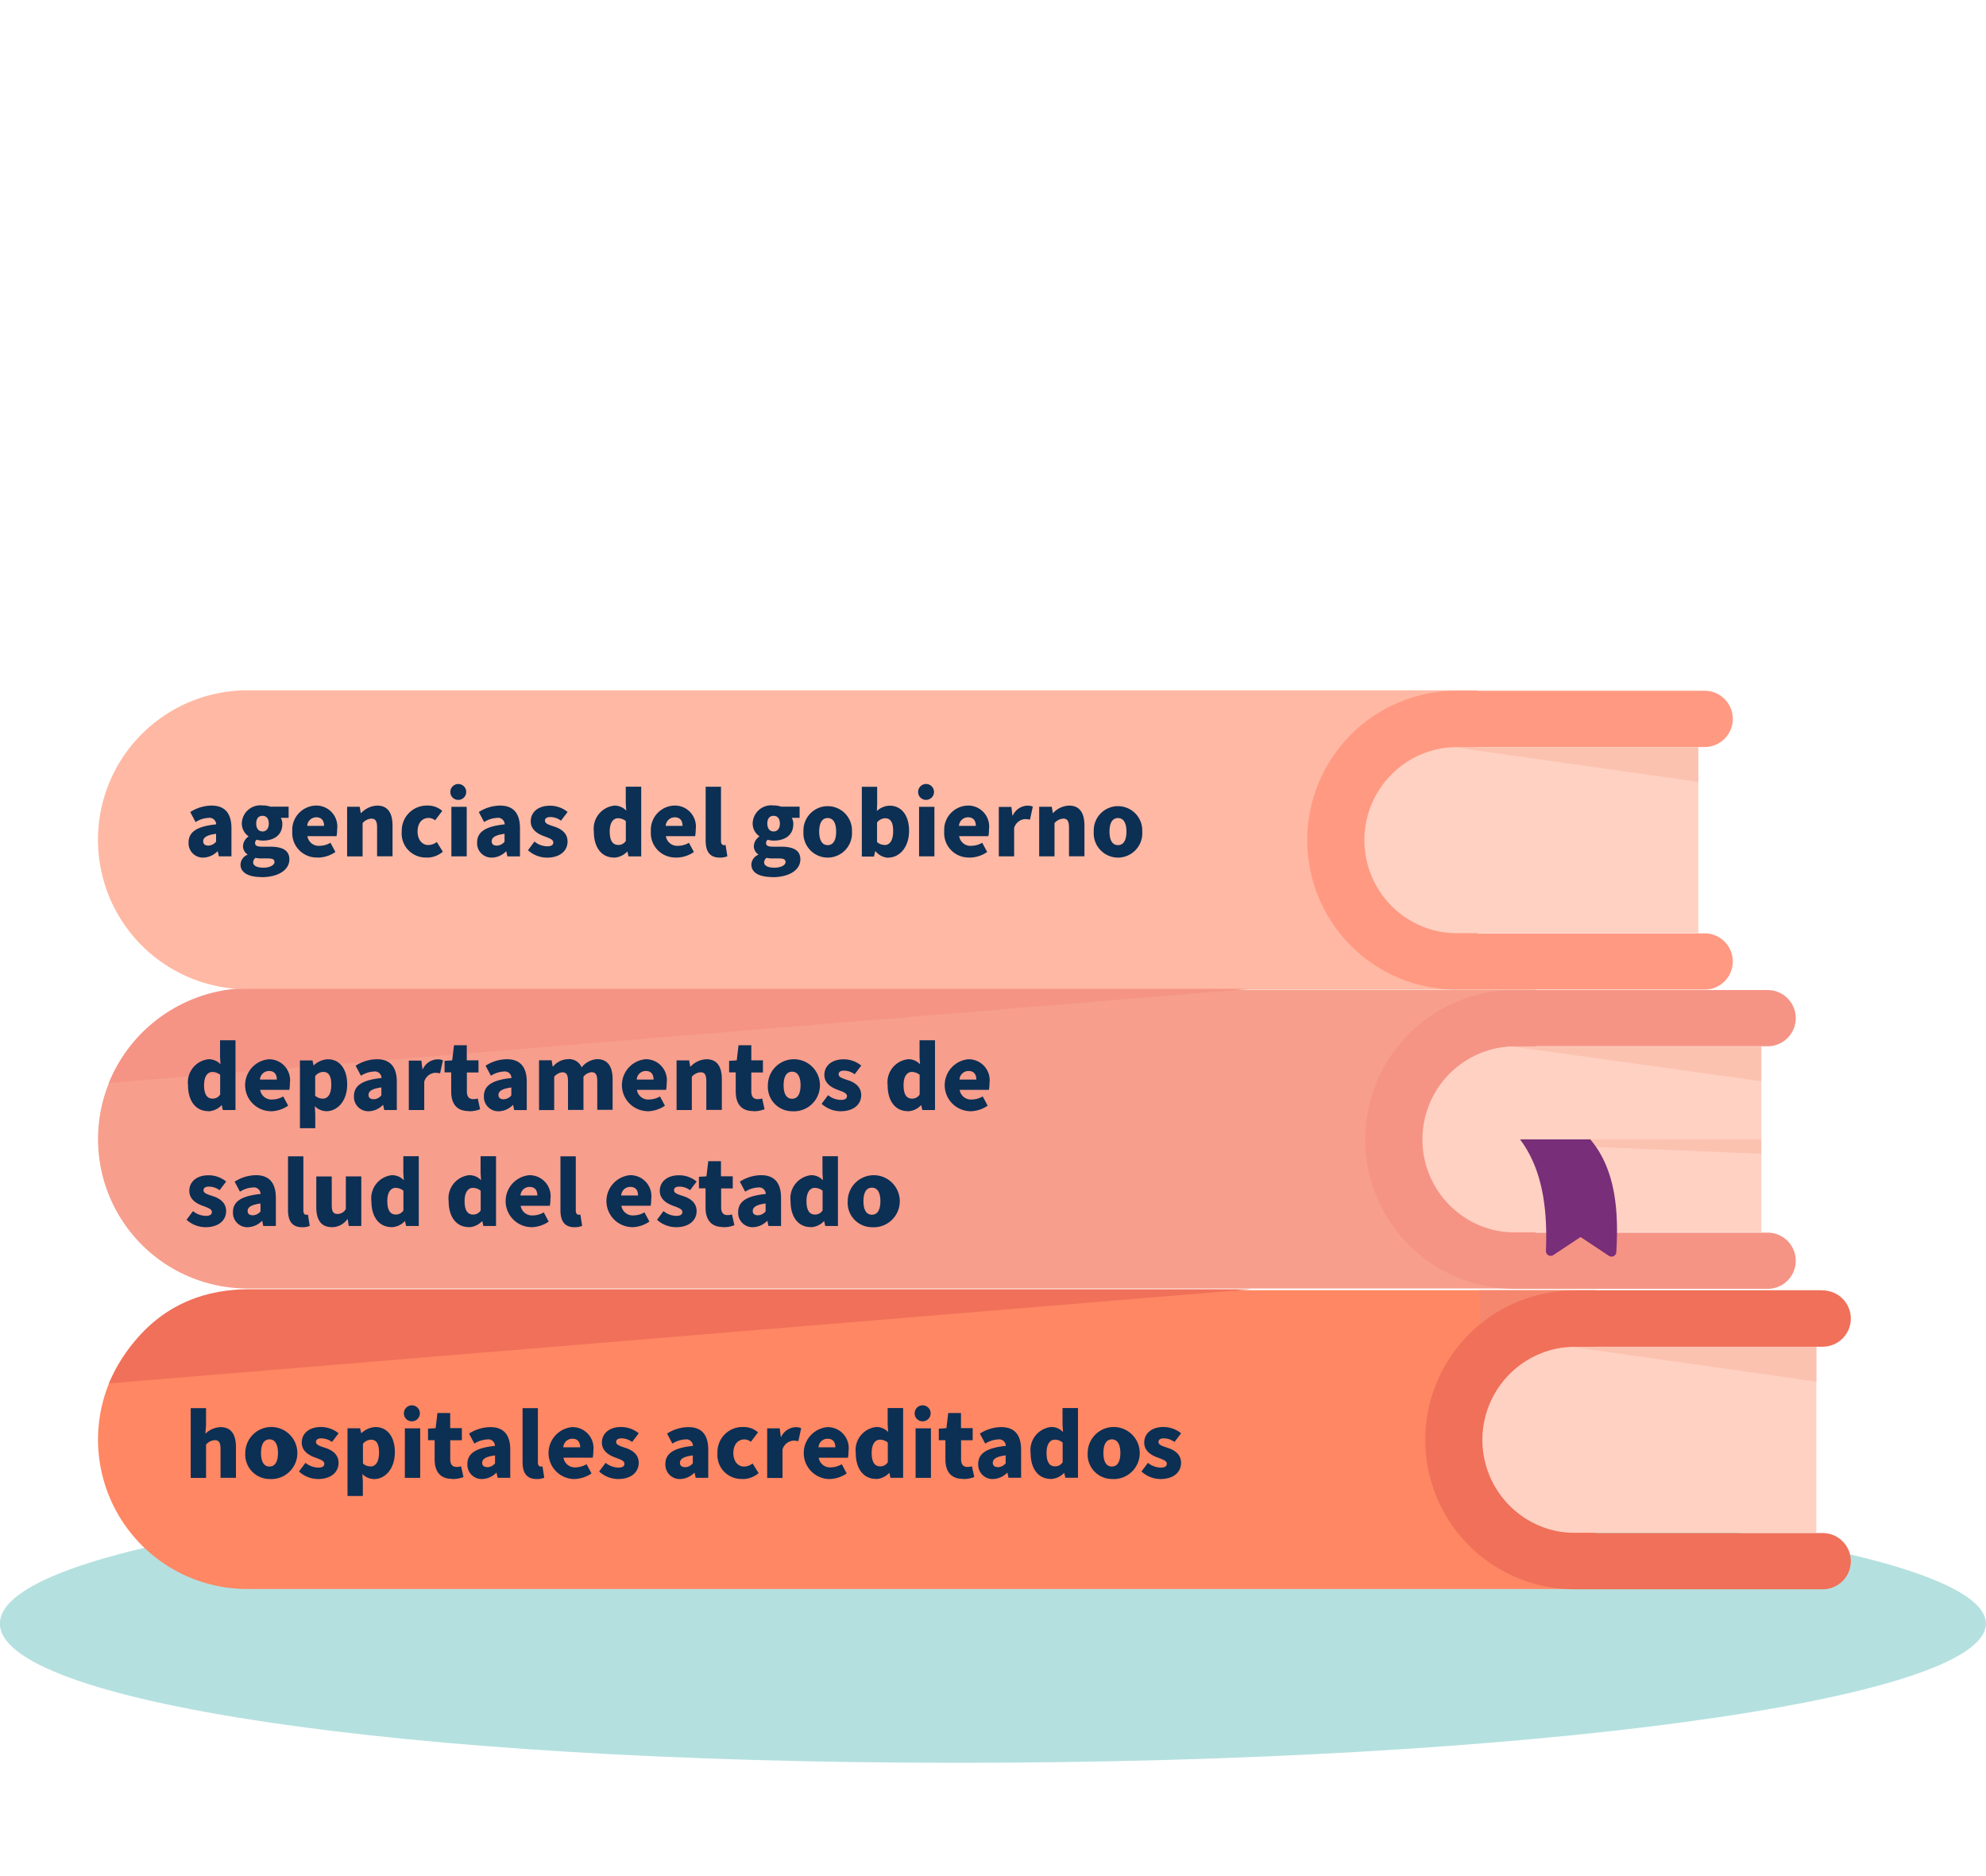 <svg xmlns="http://www.w3.org/2000/svg" xmlns:xlink="http://www.w3.org/1999/xlink" width="180" height="170" viewBox="0 0 180 170">
  <defs>
    <clipPath id="clip-path">
      <rect id="Rectangle_5890" data-name="Rectangle 5890" width="180" height="97.183" transform="translate(0.88 0.72)" fill="none"/>
    </clipPath>
    <clipPath id="clip-path-2">
      <rect id="Rectangle_5885" data-name="Rectangle 5885" width="179.991" height="97.183" fill="none"/>
    </clipPath>
    <clipPath id="clip-path-3">
      <rect id="Rectangle_5884" data-name="Rectangle 5884" width="217.825" height="44.145" fill="none"/>
    </clipPath>
    <clipPath id="clip-identificar-la-desinformacion-organizacion-buena-reputacion">
      <rect width="180" height="170"/>
    </clipPath>
  </defs>
  <g id="identificar-la-desinformacion-organizacion-buena-reputacion" clip-path="url(#clip-identificar-la-desinformacion-organizacion-buena-reputacion)">
    <g id="la_desinformación_sobre_las_vacunas1" data-name="la desinformación sobre las vacunas1" transform="translate(-0.88 61.839)" clip-path="url(#clip-path)">
      <g id="Group_12843" data-name="Group 12843" transform="translate(0.88 0.72)">
        <g id="Group_12834" data-name="Group 12834" clip-path="url(#clip-path-2)">
          <g id="Group_12833" data-name="Group 12833" transform="translate(-18.917 54.351)">
            <g id="Group_12832" data-name="Group 12832" transform="translate(0 0.786)">
              <g id="Group_12831" data-name="Group 12831" clip-path="url(#clip-path-3)" style="isolation: isolate">
                <path id="Path_20423" data-name="Path 20423" d="M87.719,84.05C36.269,84.05.87,89.7.87,96.664s35.4,12.614,86.849,12.614,93.151-5.647,93.151-12.614S139.168,84.05,87.719,84.05" transform="translate(18.038 -67.24)" fill="#b5e0e0"/>
              </g>
            </g>
            <path id="Path_20424" data-name="Path 20424" d="M146.9,90.746H24.708a13.538,13.538,0,0,1,0-27.076H146.9V90.746h0Z" transform="translate(16.631 -63.67)" fill="#ff8763"/>
            <path id="Path_20425" data-name="Path 20425" d="M187.01,68.764H156.17V63.67h30.84a2.547,2.547,0,0,1,0,5.094" transform="translate(-3.177 -63.67)" fill="#f5876e"/>
            <path id="Path_20426" data-name="Path 20426" d="M186.717,86.456H164.588a8.418,8.418,0,0,1,0-16.836h22.129V86.448h0Z" transform="translate(-3.177 -64.483)" fill="#ffd1c2"/>
          </g>
        </g>
        <path id="Path_20427" data-name="Path 20427" d="M165.92,69.63l22.129,3.143V69.63Z" transform="translate(-23.426 -10.134)" fill="#fcc2b0"/>
        <g id="Group_12836" data-name="Group 12836" clip-path="url(#clip-path-2)">
          <g id="Group_12835" data-name="Group 12835" transform="translate(8.884)">
            <path id="Path_20428" data-name="Path 20428" d="M164.038,90.776h22.483a2.547,2.547,0,1,0,0-5.094h-22.4a8.444,8.444,0,0,1,0-16.888h22.4a2.547,2.547,0,1,0,0-5.094H164.038a13.538,13.538,0,0,0,0,27.076" transform="translate(-30.204 -9.324)" fill="#f07059"/>
            <path id="Path_20429" data-name="Path 20429" d="M115.831,63.57H24.864c-6.959.078-10.611,4.265-12.554,8.53l103.512-8.53h.009Z" transform="translate(-11.326 -9.306)" fill="#f07059"/>
            <path id="Path_20430" data-name="Path 20430" d="M136.189,27.8H24.708a13.542,13.542,0,0,1,0-27.085H136.189V27.8h0Z" transform="translate(-11.17 -0.72)" fill="#ffb8a3"/>
            <path id="Path_20431" data-name="Path 20431" d="M174.327,23.516H152.2a8.418,8.418,0,1,1,0-16.836h22.129V23.508h0Z" transform="translate(-29.286 -1.534)" fill="#ffd1c2"/>
          </g>
        </g>
        <path id="Path_20432" data-name="Path 20432" d="M153.52,6.69l22.129,3.143V6.69Z" transform="translate(-21.732 -1.536)" fill="#fcc2b0"/>
        <g id="Group_12838" data-name="Group 12838" clip-path="url(#clip-path-2)">
          <g id="Group_12837" data-name="Group 12837" transform="translate(8.884 0.035)">
            <path id="Path_20433" data-name="Path 20433" d="M151.648,27.836h22.483a2.547,2.547,0,0,0,0-5.094h-22.4a8.444,8.444,0,0,1,0-16.888h22.4a2.547,2.547,0,0,0,0-5.094H151.648a13.538,13.538,0,0,0,0,27.076" transform="translate(-28.511 -0.76)" fill="#ff9982"/>
            <path id="Path_20434" data-name="Path 20434" d="M141.456,59.206H24.708a13.538,13.538,0,0,1,0-27.076H141.456Z" transform="translate(-11.17 -5.045)" fill="#f79e8c"/>
            <path id="Path_20435" data-name="Path 20435" d="M180.866,54.926H158.288a8.418,8.418,0,1,1,0-16.836h22.578V54.918h0Z" transform="translate(-30.118 -5.86)" fill="#ffd1c2"/>
          </g>
        </g>
        <path id="Path_20436" data-name="Path 20436" d="M159.62,38.1,182.2,41.243V38.1Z" transform="translate(-22.565 -5.826)" fill="#fcc2b0"/>
        <g id="Group_12840" data-name="Group 12840" clip-path="url(#clip-path-2)">
          <g id="Group_12839" data-name="Group 12839" transform="translate(9.869 27.041)">
            <path id="Path_20437" data-name="Path 20437" d="M157.738,59.246H180.67a2.547,2.547,0,0,0,0-5.094H157.824a8.444,8.444,0,0,1,0-16.888H180.67a2.547,2.547,0,0,0,0-5.094H157.738a13.538,13.538,0,1,0,0,27.076" transform="translate(-30.327 -32.058)" fill="#f59485"/>
            <path id="Path_20438" data-name="Path 20438" d="M115.831,32.04H23.776A13.731,13.731,0,0,0,12.31,40.57l103.512-8.53h.009Z" transform="translate(-12.31 -32.04)" fill="#f59485"/>
          </g>
        </g>
        <path id="Path_20439" data-name="Path 20439" d="M167.56,47.84l-1.64.6,17.138.708v-1.3Z" transform="translate(-23.426 -7.157)" fill="#fcc2b0"/>
        <g id="Group_12842" data-name="Group 12842" clip-path="url(#clip-path-2)">
          <g id="Group_12841" data-name="Group 12841" transform="translate(16.905 8.487)">
            <path id="Path_20440" data-name="Path 20440" d="M160.44,47.84h6.372c2.2,2.6,2.607,6.216,2.357,10.214a.432.432,0,0,1-.673.337l-2.564-1.7-2.469,1.632a.433.433,0,0,1-.673-.38c.173-4-.389-7.512-2.348-10.1" transform="translate(-39.582 -15.644)" fill="#782e78"/>
            <path id="Path_20441" data-name="Path 20441" d="M104.911,16.084c-.527,0-.768-.483-.768-1.226s.242-1.226.768-1.226.768.484.768,1.226-.242,1.226-.768,1.226m0,1.131a2.208,2.208,0,0,0,2.2-2.357,2.2,2.2,0,1,0-4.395,0,2.206,2.206,0,0,0,2.193,2.357m-7.14-.112h1.39V14.09a1.133,1.133,0,0,1,.786-.406c.363,0,.527.19.527.812v2.6h1.4v-2.78c0-1.122-.414-1.813-1.39-1.813a2.065,2.065,0,0,0-1.442.665h-.035l-.095-.561h-1.14v4.49h0Zm-3.661,0H95.5V14.539a1.1,1.1,0,0,1,.976-.812,1.8,1.8,0,0,1,.458.052l.259-1.183a1.179,1.179,0,0,0-.535-.086,1.5,1.5,0,0,0-1.278.889h-.035l-.095-.777H94.11v4.49h0ZM90.5,14.34a.821.821,0,0,1,.82-.777c.509,0,.708.337.708.777Zm.941,2.875a2.858,2.858,0,0,0,1.615-.509l-.449-.837a1.939,1.939,0,0,1-.967.276,1.034,1.034,0,0,1-1.122-.872h2.651a3.44,3.44,0,0,0,.052-.613A1.9,1.9,0,0,0,91.287,12.5a2.2,2.2,0,0,0-2.124,2.348,2.21,2.21,0,0,0,2.279,2.357m-3.859-5.224a.72.72,0,1,0-.786-.717.713.713,0,0,0,.786.717m-.7,5.12h1.39v-4.49h-1.39Zm-3.125-1.036a1.015,1.015,0,0,1-.682-.259V14.029a.978.978,0,0,1,.725-.38c.5,0,.734.371.734,1.157,0,.915-.345,1.269-.777,1.269m.337,1.14c.967,0,1.882-.881,1.882-2.426,0-1.381-.673-2.279-1.761-2.279a1.754,1.754,0,0,0-1.157.483l.026-.673V10.8h-1.39v6.32h1.1l.112-.475h.035a1.6,1.6,0,0,0,1.166.587m-5.508-1.148c-.527,0-.768-.483-.768-1.226s.242-1.226.768-1.226.768.484.768,1.226-.242,1.226-.768,1.226m0,1.131a2.208,2.208,0,0,0,2.2-2.357,2.2,2.2,0,1,0-4.395,0,2.206,2.206,0,0,0,2.193,2.357m-4.8.915c-.578,0-.958-.164-.958-.492a.546.546,0,0,1,.216-.4,2.631,2.631,0,0,0,.639.052h.432c.423,0,.656.052.656.328s-.414.509-.984.509m-.1-3.281c-.328,0-.57-.242-.57-.717s.233-.7.57-.7.57.233.57.7-.233.717-.57.717m-.121,4.144c1.563,0,2.547-.665,2.547-1.615,0-.812-.622-1.148-1.735-1.148h-.717c-.483,0-.656-.1-.656-.319a.362.362,0,0,1,.147-.311,2.162,2.162,0,0,0,.535.078c.993,0,1.787-.458,1.787-1.511a1.133,1.133,0,0,0-.138-.553h.708V12.6H74.39a2.031,2.031,0,0,0-.708-.112A1.683,1.683,0,0,0,71.8,14.116a1.4,1.4,0,0,0,.6,1.157v.035a1.125,1.125,0,0,0-.492.846.885.885,0,0,0,.406.768v.035a1,1,0,0,0-.63.889c0,.8.837,1.131,1.882,1.131m-4.757-1.761a1.755,1.755,0,0,0,.7-.121l-.164-1.027a.559.559,0,0,1-.164.017c-.112,0-.25-.086-.25-.38V10.792h-1.39v4.861c0,.941.319,1.563,1.278,1.563m-4.9-2.875a.821.821,0,0,1,.82-.777c.509,0,.708.337.708.777Zm.941,2.875a2.858,2.858,0,0,0,1.615-.509l-.449-.837a1.939,1.939,0,0,1-.967.276,1.034,1.034,0,0,1-1.122-.872h2.651a3.44,3.44,0,0,0,.052-.613A1.9,1.9,0,0,0,64.7,12.5a2.2,2.2,0,0,0-2.124,2.348,2.21,2.21,0,0,0,2.279,2.357m-5.241-1.14c-.483,0-.768-.363-.768-1.217s.354-1.2.751-1.2a1.14,1.14,0,0,1,.708.259V15.7a.791.791,0,0,1-.691.371m-.371,1.148a1.739,1.739,0,0,0,1.183-.544h.026l.095.432H61.7v-6.32H60.3v1.511l.043.665a1.431,1.431,0,0,0-1.088-.458,2.1,2.1,0,0,0-1.848,2.348c0,1.468.717,2.357,1.83,2.357m-6.087.009c1.217,0,1.874-.639,1.874-1.459,0-.743-.544-1.148-1.226-1.364-.57-.181-.82-.285-.82-.527,0-.2.155-.328.483-.328a1.591,1.591,0,0,1,.967.328l.6-.786a2.493,2.493,0,0,0-1.606-.57c-1.045,0-1.735.57-1.735,1.416,0,.7.544,1.105,1.183,1.338.484.181.863.3.863.57,0,.216-.155.354-.535.354a1.853,1.853,0,0,1-1.174-.432l-.587.786a2.578,2.578,0,0,0,1.735.673m-4.541-1.088c-.311,0-.484-.13-.484-.389,0-.319.268-.561,1.166-.682v.717a.939.939,0,0,1-.691.354m-.466,1.088a1.873,1.873,0,0,0,1.286-.561h.035l.095.449h1.14V14.556c0-1.407-.648-2.055-1.8-2.055a3.635,3.635,0,0,0-1.934.587l.484.907a2.417,2.417,0,0,1,1.174-.38.6.6,0,0,1,.691.587c-1.77.181-2.5.7-2.5,1.649a1.3,1.3,0,0,0,1.338,1.364m-2.979-5.232a.72.72,0,1,0-.786-.717.713.713,0,0,0,.786.717m-.691,5.12h1.39v-4.49h-1.39Zm-2.262.112a2.208,2.208,0,0,0,1.485-.535l-.544-.881a1.255,1.255,0,0,1-.777.276c-.553,0-.967-.483-.967-1.226s.389-1.226,1.01-1.226a.913.913,0,0,1,.578.216l.648-.855a1.923,1.923,0,0,0-1.312-.484,2.267,2.267,0,0,0-2.357,2.348,2.168,2.168,0,0,0,2.236,2.357m-7.175-.1h1.39V14.09a1.133,1.133,0,0,1,.786-.406c.363,0,.527.19.527.812v2.6h1.4v-2.78c0-1.122-.414-1.813-1.39-1.813a2.082,2.082,0,0,0-1.442.665H36.28l-.095-.561h-1.14v4.49h0ZM31.428,14.34a.821.821,0,0,1,.82-.777c.509,0,.708.337.708.777Zm.941,2.875a2.858,2.858,0,0,0,1.615-.509l-.449-.837a1.939,1.939,0,0,1-.967.276,1.034,1.034,0,0,1-1.122-.872h2.642a3.44,3.44,0,0,0,.052-.613A1.9,1.9,0,0,0,32.2,12.5a2.2,2.2,0,0,0-2.124,2.348,2.21,2.21,0,0,0,2.279,2.357m-4.87.924c-.578,0-.958-.164-.958-.492a.546.546,0,0,1,.216-.4,2.6,2.6,0,0,0,.63.052h.432c.423,0,.656.052.656.328s-.414.509-.984.509m-.1-3.281c-.328,0-.57-.242-.57-.717s.233-.7.57-.7.57.233.57.7-.233.717-.57.717m-.112,4.144c1.563,0,2.547-.665,2.547-1.615,0-.812-.622-1.148-1.735-1.148h-.717c-.483,0-.656-.1-.656-.319a.362.362,0,0,1,.147-.311,2.162,2.162,0,0,0,.535.078c.993,0,1.787-.458,1.787-1.511a1.133,1.133,0,0,0-.138-.553h.708V12.6H28.087a2.031,2.031,0,0,0-.708-.112A1.683,1.683,0,0,0,25.5,14.116a1.4,1.4,0,0,0,.6,1.157v.035a1.125,1.125,0,0,0-.492.846.885.885,0,0,0,.406.768v.035a1,1,0,0,0-.63.889c0,.8.837,1.131,1.882,1.131m-4.783-2.849c-.311,0-.483-.13-.483-.389,0-.319.268-.561,1.166-.682v.717a.939.939,0,0,1-.691.354M22,17.215a1.873,1.873,0,0,0,1.286-.561h.035l.1.449h1.14V14.556c0-1.407-.648-2.055-1.8-2.055a3.635,3.635,0,0,0-1.934.587l.483.907a2.417,2.417,0,0,1,1.174-.38.6.6,0,0,1,.691.587c-1.77.181-2.5.7-2.5,1.649a1.3,1.3,0,0,0,1.338,1.364" transform="translate(-20.489 -10.55)" fill="#0c2f54"/>
            <path id="Path_20442" data-name="Path 20442" d="M82.581,54.911c-.527,0-.768-.483-.768-1.226s.242-1.226.768-1.226.768.484.768,1.226-.242,1.226-.768,1.226m0,1.131a2.359,2.359,0,1,0-2.193-2.357,2.208,2.208,0,0,0,2.193,2.357m-5.163-1.148c-.483,0-.768-.363-.768-1.217s.354-1.2.751-1.2a1.14,1.14,0,0,1,.708.259v1.787a.791.791,0,0,1-.691.371m-.371,1.148A1.739,1.739,0,0,0,78.23,55.5h.026l.095.432H79.5V49.61H78.1v1.511l.043.665a1.445,1.445,0,0,0-1.088-.458,2.1,2.1,0,0,0-1.848,2.348c0,1.468.717,2.357,1.83,2.357m-4.775-1.071c-.311,0-.483-.13-.483-.389,0-.319.268-.561,1.166-.682v.717a.939.939,0,0,1-.691.354m-.466,1.079a1.873,1.873,0,0,0,1.286-.561h.035l.095.449h1.14V53.383c0-1.407-.648-2.055-1.8-2.055a3.635,3.635,0,0,0-1.934.587l.483.907a2.417,2.417,0,0,1,1.174-.38.6.6,0,0,1,.691.587c-1.77.181-2.5.7-2.5,1.649a1.3,1.3,0,0,0,1.338,1.364m-2.7,0a2.724,2.724,0,0,0,1.019-.181l-.216-.976a1.266,1.266,0,0,1-.414.06c-.337,0-.57-.19-.57-.7V52.528h1.053v-1.1H68.9V50.059H67.748l-.164,1.373-.682.043V52.52h.6v1.735c0,1.053.458,1.77,1.58,1.77m-4.265.017c1.217,0,1.874-.639,1.874-1.459,0-.743-.544-1.148-1.226-1.364-.57-.181-.82-.285-.82-.527,0-.2.155-.328.483-.328a1.591,1.591,0,0,1,.967.328l.6-.786a2.493,2.493,0,0,0-1.606-.57c-1.045,0-1.735.57-1.735,1.416,0,.7.544,1.105,1.183,1.338.483.181.863.3.863.57,0,.216-.155.354-.535.354a1.853,1.853,0,0,1-1.174-.432l-.587.786a2.578,2.578,0,0,0,1.735.673m-4.982-2.875a.821.821,0,0,1,.82-.777c.509,0,.708.337.708.777Zm.941,2.875a2.858,2.858,0,0,0,1.615-.509l-.449-.837a1.939,1.939,0,0,1-.967.276,1.034,1.034,0,0,1-1.122-.872h2.651a3.44,3.44,0,0,0,.052-.613,1.9,1.9,0,0,0-1.934-2.158,2.359,2.359,0,0,0,.155,4.705m-5.18.009a1.755,1.755,0,0,0,.7-.121l-.164-1.027a.559.559,0,0,1-.164.017c-.112,0-.25-.086-.25-.38V49.619h-1.39V54.48c0,.941.319,1.563,1.278,1.563m-4.9-2.875a.821.821,0,0,1,.82-.777c.509,0,.708.337.708.777Zm.941,2.875a2.858,2.858,0,0,0,1.615-.509l-.449-.837a1.939,1.939,0,0,1-.967.276,1.034,1.034,0,0,1-1.122-.872H53.39a3.44,3.44,0,0,0,.052-.613,1.9,1.9,0,0,0-1.934-2.158,2.359,2.359,0,0,0,.155,4.705m-5.232-1.14c-.484,0-.768-.363-.768-1.217s.354-1.2.751-1.2a1.123,1.123,0,0,1,.708.259v1.787a.791.791,0,0,1-.691.371m-.371,1.148a1.739,1.739,0,0,0,1.183-.544h.026l.095.432h1.148V49.61h-1.4v1.511l.043.665a1.431,1.431,0,0,0-1.088-.458,2.1,2.1,0,0,0-1.848,2.348c0,1.468.725,2.357,1.83,2.357m-6.622-1.14c-.484,0-.768-.363-.768-1.217s.354-1.2.751-1.2a1.14,1.14,0,0,1,.708.259v1.787a.791.791,0,0,1-.691.371m-.371,1.148A1.739,1.739,0,0,0,40.24,55.5h.026l.095.432H41.51V49.61h-1.4v1.511l.043.665a1.445,1.445,0,0,0-1.088-.458,2.1,2.1,0,0,0-1.848,2.348c0,1.468.717,2.357,1.83,2.357m-5.413.009a1.718,1.718,0,0,0,1.4-.725h.035l.095.613H36.3V51.44H34.9v2.944a.842.842,0,0,1-.751.458c-.363,0-.527-.181-.527-.8v-2.6h-1.4v2.78c0,1.122.414,1.813,1.4,1.813m-2.694.009a1.755,1.755,0,0,0,.7-.121l-.164-1.027a.589.589,0,0,1-.164.017c-.112,0-.25-.086-.25-.38V49.619h-1.39V54.48c0,.941.319,1.563,1.278,1.563m-4.455-1.079c-.311,0-.483-.13-.483-.389,0-.319.268-.561,1.166-.682v.717a.939.939,0,0,1-.691.354M26,56.042a1.873,1.873,0,0,0,1.286-.561h.035l.095.449h1.14V53.383c0-1.407-.648-2.055-1.8-2.055a3.635,3.635,0,0,0-1.934.587l.483.907a2.417,2.417,0,0,1,1.174-.38.6.6,0,0,1,.691.587c-1.77.181-2.5.7-2.5,1.649A1.3,1.3,0,0,0,26,56.042m-3.825,0c1.217,0,1.874-.639,1.874-1.459,0-.743-.544-1.148-1.226-1.364-.57-.181-.82-.285-.82-.527,0-.2.155-.328.483-.328a1.591,1.591,0,0,1,.967.328l.6-.786a2.493,2.493,0,0,0-1.606-.57c-1.045,0-1.735.57-1.735,1.416,0,.7.544,1.105,1.183,1.338.483.181.863.3.863.57,0,.216-.155.354-.535.354a1.853,1.853,0,0,1-1.174-.432l-.587.786a2.578,2.578,0,0,0,1.735.673" transform="translate(-20.46 -15.886)" fill="#0c2f54"/>
            <path id="Path_20443" data-name="Path 20443" d="M90.538,41a.821.821,0,0,1,.82-.777c.509,0,.708.337.708.777Zm.941,2.875a2.858,2.858,0,0,0,1.615-.509l-.449-.837a1.939,1.939,0,0,1-.967.276,1.034,1.034,0,0,1-1.122-.872h2.651a3.44,3.44,0,0,0,.052-.613,1.9,1.9,0,0,0-1.934-2.158,2.359,2.359,0,0,0,.155,4.705m-5.241-1.14c-.483,0-.768-.363-.768-1.217s.354-1.2.751-1.2a1.14,1.14,0,0,1,.708.259v1.787a.791.791,0,0,1-.691.371m-.371,1.148a1.739,1.739,0,0,0,1.183-.544h.026l.095.432h1.148V37.44h-1.4v1.511l.043.665a1.431,1.431,0,0,0-1.088-.458,2.1,2.1,0,0,0-1.848,2.348c0,1.468.717,2.357,1.83,2.357m-6.1.009c1.217,0,1.874-.639,1.874-1.459,0-.743-.544-1.148-1.226-1.364-.57-.181-.82-.285-.82-.527,0-.2.155-.328.483-.328a1.591,1.591,0,0,1,.967.328l.6-.786a2.493,2.493,0,0,0-1.606-.57c-1.045,0-1.735.57-1.735,1.416,0,.7.544,1.105,1.183,1.338.483.181.863.3.863.57,0,.216-.155.354-.535.354a1.853,1.853,0,0,1-1.174-.432l-.587.786a2.578,2.578,0,0,0,1.735.673m-4.412-1.131c-.527,0-.768-.484-.768-1.226s.242-1.226.768-1.226.768.484.768,1.226-.242,1.226-.768,1.226m0,1.131a2.359,2.359,0,1,0-2.193-2.357,2.208,2.208,0,0,0,2.193,2.357m-3.514,0a2.724,2.724,0,0,0,1.019-.181l-.216-.976a1.266,1.266,0,0,1-.414.06c-.337,0-.57-.19-.57-.7V40.358h1.053v-1.1H71.672V37.889H70.515l-.164,1.373-.691.043V40.35h.6v1.735c0,1.053.458,1.77,1.58,1.77m-6.95-.095h1.39V40.747a1.15,1.15,0,0,1,.786-.406c.363,0,.527.19.527.812v2.6H69v-2.78c0-1.122-.414-1.813-1.39-1.813a2.065,2.065,0,0,0-1.442.665h-.035l-.095-.561h-1.14v4.49h0ZM61.286,41a.821.821,0,0,1,.82-.777c.509,0,.708.337.708.777Zm.941,2.875a2.858,2.858,0,0,0,1.615-.509l-.449-.837a1.939,1.939,0,0,1-.967.276A1.034,1.034,0,0,1,61.3,41.93h2.651a3.44,3.44,0,0,0,.052-.613,1.9,1.9,0,0,0-1.934-2.158,2.359,2.359,0,0,0,.155,4.705m-9.808-.1h1.39V40.747a1.138,1.138,0,0,1,.725-.406c.363,0,.527.19.527.812v2.6h1.4V40.738a1.118,1.118,0,0,1,.725-.406c.354,0,.527.19.527.812v2.6H59.1v-2.78c0-1.122-.432-1.813-1.407-1.813a1.95,1.95,0,0,0-1.4.743,1.232,1.232,0,0,0-1.235-.743,1.838,1.838,0,0,0-1.356.665h-.035l-.095-.561h-1.14v4.49l-.017.017Zm-3.177-.976c-.311,0-.484-.13-.484-.389,0-.319.268-.561,1.166-.682v.717a.939.939,0,0,1-.691.354m-.466,1.088a1.873,1.873,0,0,0,1.286-.561h.035l.095.449h1.14V41.213c0-1.407-.648-2.055-1.8-2.055a3.635,3.635,0,0,0-1.934.587l.484.907a2.417,2.417,0,0,1,1.174-.38.6.6,0,0,1,.691.587c-1.77.181-2.5.7-2.5,1.649a1.3,1.3,0,0,0,1.338,1.364m-2.7,0a2.724,2.724,0,0,0,1.019-.181l-.216-.976a1.266,1.266,0,0,1-.414.06c-.337,0-.57-.19-.57-.7V40.358h1.053v-1.1H45.883V37.889H44.726l-.164,1.373-.691.043V40.35h.6v1.735c0,1.053.458,1.77,1.58,1.77m-5.413-.095h1.39V41.2a1.1,1.1,0,0,1,.976-.812,1.8,1.8,0,0,1,.458.052l.259-1.183a1.2,1.2,0,0,0-.544-.086,1.5,1.5,0,0,0-1.278.889h-.035l-.095-.777h-1.14v4.49h.009Zm-3.177-.976c-.311,0-.484-.13-.484-.389,0-.319.268-.561,1.166-.682v.717a.939.939,0,0,1-.691.354m-.466,1.088a1.873,1.873,0,0,0,1.286-.561h.035l.095.449h1.14V41.213c0-1.407-.648-2.055-1.8-2.055a3.635,3.635,0,0,0-1.934.587l.484.907a2.417,2.417,0,0,1,1.174-.38.6.6,0,0,1,.691.587c-1.77.181-2.5.7-2.5,1.649a1.3,1.3,0,0,0,1.338,1.364m-4.17-1.148a1.015,1.015,0,0,1-.682-.259V40.686a.978.978,0,0,1,.725-.38c.5,0,.734.371.734,1.157,0,.915-.345,1.269-.777,1.269m-2.064,2.677h1.39v-1.3l-.043-.7a1.5,1.5,0,0,0,1.053.458c.967,0,1.882-.881,1.882-2.426,0-1.381-.665-2.279-1.753-2.279a1.923,1.923,0,0,0-1.261.544h-.035L31.9,39.27h-1.14v6.139ZM27.139,41a.821.821,0,0,1,.82-.777c.509,0,.708.337.708.777Zm.941,2.875a2.858,2.858,0,0,0,1.615-.509l-.449-.837a1.939,1.939,0,0,1-.967.276,1.034,1.034,0,0,1-1.122-.872H29.8a3.44,3.44,0,0,0,.052-.613,1.9,1.9,0,0,0-1.934-2.158,2.359,2.359,0,0,0,.155,4.705m-5.232-1.14c-.483,0-.768-.363-.768-1.217s.354-1.2.751-1.2a1.14,1.14,0,0,1,.708.259v1.787a.791.791,0,0,1-.691.371m-.371,1.148a1.739,1.739,0,0,0,1.183-.544h.026l.095.432H24.92V37.44h-1.4v1.511l.043.665a1.445,1.445,0,0,0-1.088-.458,2.1,2.1,0,0,0-1.856,2.348c0,1.468.725,2.357,1.839,2.357" transform="translate(-20.482 -14.223)" fill="#0c2f54"/>
            <path id="Path_20444" data-name="Path 20444" d="M108.785,82.434c1.217,0,1.874-.639,1.874-1.468,0-.743-.544-1.148-1.226-1.364-.57-.181-.82-.294-.82-.527,0-.2.155-.328.483-.328a1.649,1.649,0,0,1,.967.328l.6-.786a2.542,2.542,0,0,0-1.606-.57c-1.045,0-1.735.57-1.735,1.416,0,.7.544,1.105,1.183,1.338.483.181.863.3.863.57,0,.216-.155.354-.535.354a1.9,1.9,0,0,1-1.174-.432l-.587.786a2.587,2.587,0,0,0,1.735.682M104.39,81.3c-.527,0-.768-.483-.768-1.226s.242-1.235.768-1.235.768.492.768,1.235-.242,1.226-.768,1.226m0,1.131a2.359,2.359,0,1,0-2.193-2.357,2.213,2.213,0,0,0,2.193,2.357m-5.154-1.148c-.483,0-.768-.363-.768-1.217s.354-1.2.751-1.2a1.123,1.123,0,0,1,.708.259v1.787a.791.791,0,0,1-.691.371m-.371,1.148a1.739,1.739,0,0,0,1.183-.544h.026l.095.432h1.148V76h-1.4v1.511l.043.665a1.431,1.431,0,0,0-1.088-.458,2.1,2.1,0,0,0-1.848,2.348c0,1.468.725,2.357,1.83,2.357m-4.775-1.071c-.311,0-.483-.13-.483-.389,0-.319.268-.561,1.166-.673v.717a.939.939,0,0,1-.691.354m-.466,1.071a1.873,1.873,0,0,0,1.286-.561h.035l.095.449h1.14V79.775c0-1.407-.648-2.046-1.8-2.046a3.635,3.635,0,0,0-1.934.587l.483.907a2.417,2.417,0,0,1,1.174-.38.6.6,0,0,1,.691.587c-1.77.181-2.5.7-2.5,1.64a1.3,1.3,0,0,0,1.338,1.364m-2.711,0a2.724,2.724,0,0,0,1.019-.181l-.216-.976a1.266,1.266,0,0,1-.414.06c-.337,0-.57-.19-.57-.7V78.92h1.053v-1.1H90.714V76.451H89.557l-.164,1.373-.691.043v1.045h.6v1.735c0,1.053.458,1.77,1.58,1.77M87.3,77.2a.724.724,0,1,0-.786-.725.715.715,0,0,0,.786.725m-.7,5.129h1.39v-4.49H86.6Zm-3.212-1.045c-.483,0-.768-.363-.768-1.217s.354-1.2.751-1.2a1.123,1.123,0,0,1,.708.259v1.787a.791.791,0,0,1-.691.371m-.371,1.148A1.739,1.739,0,0,0,84.2,81.89h.026l.095.432h1.148V76h-1.4v1.511l.043.665a1.445,1.445,0,0,0-1.088-.458,2.1,2.1,0,0,0-1.848,2.348c0,1.468.725,2.357,1.839,2.357M77.8,79.559a.821.821,0,0,1,.82-.777c.509,0,.708.337.708.777Zm.941,2.875a2.858,2.858,0,0,0,1.615-.509l-.449-.837a1.952,1.952,0,0,1-.967.285,1.034,1.034,0,0,1-1.122-.872h2.651a3.44,3.44,0,0,0,.052-.613,1.9,1.9,0,0,0-1.934-2.158,2.359,2.359,0,0,0,.155,4.705m-5.595-.1h1.39V79.766a1.1,1.1,0,0,1,.976-.812,1.8,1.8,0,0,1,.458.052l.259-1.183a1.179,1.179,0,0,0-.535-.086,1.507,1.507,0,0,0-1.278.881h-.035l-.095-.777h-1.14v4.49h0Zm-2.262.1a2.223,2.223,0,0,0,1.485-.535l-.544-.881a1.263,1.263,0,0,1-.777.285c-.553,0-.967-.483-.967-1.226s.389-1.235,1.01-1.235a.965.965,0,0,1,.578.216l.648-.855A1.923,1.923,0,0,0,71,77.72a2.263,2.263,0,0,0-2.357,2.348,2.168,2.168,0,0,0,2.236,2.357m-5.154-1.071c-.311,0-.483-.13-.483-.389,0-.319.268-.561,1.166-.673v.717a.939.939,0,0,1-.691.354m-.466,1.071a1.873,1.873,0,0,0,1.286-.561h.035l.095.449h1.14V79.775c0-1.407-.648-2.046-1.8-2.046a3.635,3.635,0,0,0-1.934.587l.483.907a2.417,2.417,0,0,1,1.174-.38.6.6,0,0,1,.691.587c-1.77.181-2.5.7-2.5,1.64a1.3,1.3,0,0,0,1.338,1.364m-5.629,0c1.217,0,1.874-.639,1.874-1.468,0-.743-.544-1.148-1.226-1.364-.57-.181-.82-.294-.82-.527,0-.2.155-.328.483-.328a1.649,1.649,0,0,1,.967.328l.6-.786a2.542,2.542,0,0,0-1.606-.57c-1.045,0-1.735.57-1.735,1.416,0,.7.544,1.105,1.183,1.338.483.181.863.3.863.57,0,.216-.155.354-.535.354a1.9,1.9,0,0,1-1.174-.432l-.587.786a2.587,2.587,0,0,0,1.735.682m-4.982-2.875a.821.821,0,0,1,.82-.777c.509,0,.708.337.708.777Zm.941,2.875a2.858,2.858,0,0,0,1.615-.509l-.449-.837a1.952,1.952,0,0,1-.967.285,1.034,1.034,0,0,1-1.122-.872h2.651a3.44,3.44,0,0,0,.052-.613,1.9,1.9,0,0,0-1.934-2.158,2.359,2.359,0,0,0,.155,4.705m-3.367,0a1.755,1.755,0,0,0,.7-.121l-.164-1.027a.559.559,0,0,1-.164.017c-.112,0-.25-.086-.25-.38V76.01h-1.39v4.861c0,.941.319,1.563,1.278,1.563m-4.455-1.079c-.311,0-.484-.13-.484-.389,0-.319.268-.561,1.166-.673v.717a.939.939,0,0,1-.691.354M47.3,82.434a1.873,1.873,0,0,0,1.286-.561h.035l.1.449h1.14V79.775c0-1.407-.648-2.046-1.8-2.046a3.635,3.635,0,0,0-1.934.587l.484.907a2.417,2.417,0,0,1,1.174-.38.6.6,0,0,1,.691.587c-1.77.181-2.5.7-2.5,1.64a1.3,1.3,0,0,0,1.338,1.364m-2.711,0a2.724,2.724,0,0,0,1.019-.181l-.216-.976a1.266,1.266,0,0,1-.414.06c-.337,0-.57-.19-.57-.7V78.92h1.053v-1.1H44.419V76.451H43.262L43.1,77.824l-.691.043v1.045h.6v1.735c0,1.053.458,1.77,1.58,1.77M41.008,77.2a.724.724,0,1,0-.786-.725.715.715,0,0,0,.786.725m-.7,5.129H41.7v-4.49h-1.39Zm-3.125-1.045a.98.98,0,0,1-.673-.259V79.248a.964.964,0,0,1,.725-.38c.5,0,.734.371.734,1.157,0,.915-.345,1.269-.777,1.269m-2.081,2.677H36.5v-1.3l-.043-.691a1.539,1.539,0,0,0,1.062.458c.967,0,1.882-.881,1.882-2.435,0-1.381-.665-2.279-1.753-2.279a1.905,1.905,0,0,0-1.261.544h-.035l-.1-.432h-1.14v6.139Zm-2.685-1.537c1.217,0,1.874-.639,1.874-1.468,0-.743-.544-1.148-1.226-1.364-.57-.181-.82-.294-.82-.527,0-.2.155-.328.483-.328a1.649,1.649,0,0,1,.967.328l.6-.786a2.542,2.542,0,0,0-1.606-.57c-1.045,0-1.735.57-1.735,1.416,0,.7.544,1.105,1.183,1.338.484.181.863.3.863.57,0,.216-.155.354-.535.354a1.9,1.9,0,0,1-1.174-.432l-.587.786a2.587,2.587,0,0,0,1.735.682M28.04,81.3c-.527,0-.768-.483-.768-1.226s.242-1.235.768-1.235.768.492.768,1.235S28.567,81.3,28.04,81.3m0,1.131a2.359,2.359,0,1,0-2.193-2.357,2.213,2.213,0,0,0,2.193,2.357m-7.14-.1h1.39V79.317a1.117,1.117,0,0,1,.786-.406c.363,0,.527.19.527.812v2.6H25v-2.78c0-1.122-.414-1.813-1.39-1.813a2.059,2.059,0,0,0-1.381.6l.06-.8V76.01H20.9Z" transform="translate(-20.52 -19.458)" fill="#0c2f54"/>
          </g>
        </g>
      </g>
    </g>
  </g>
</svg>
